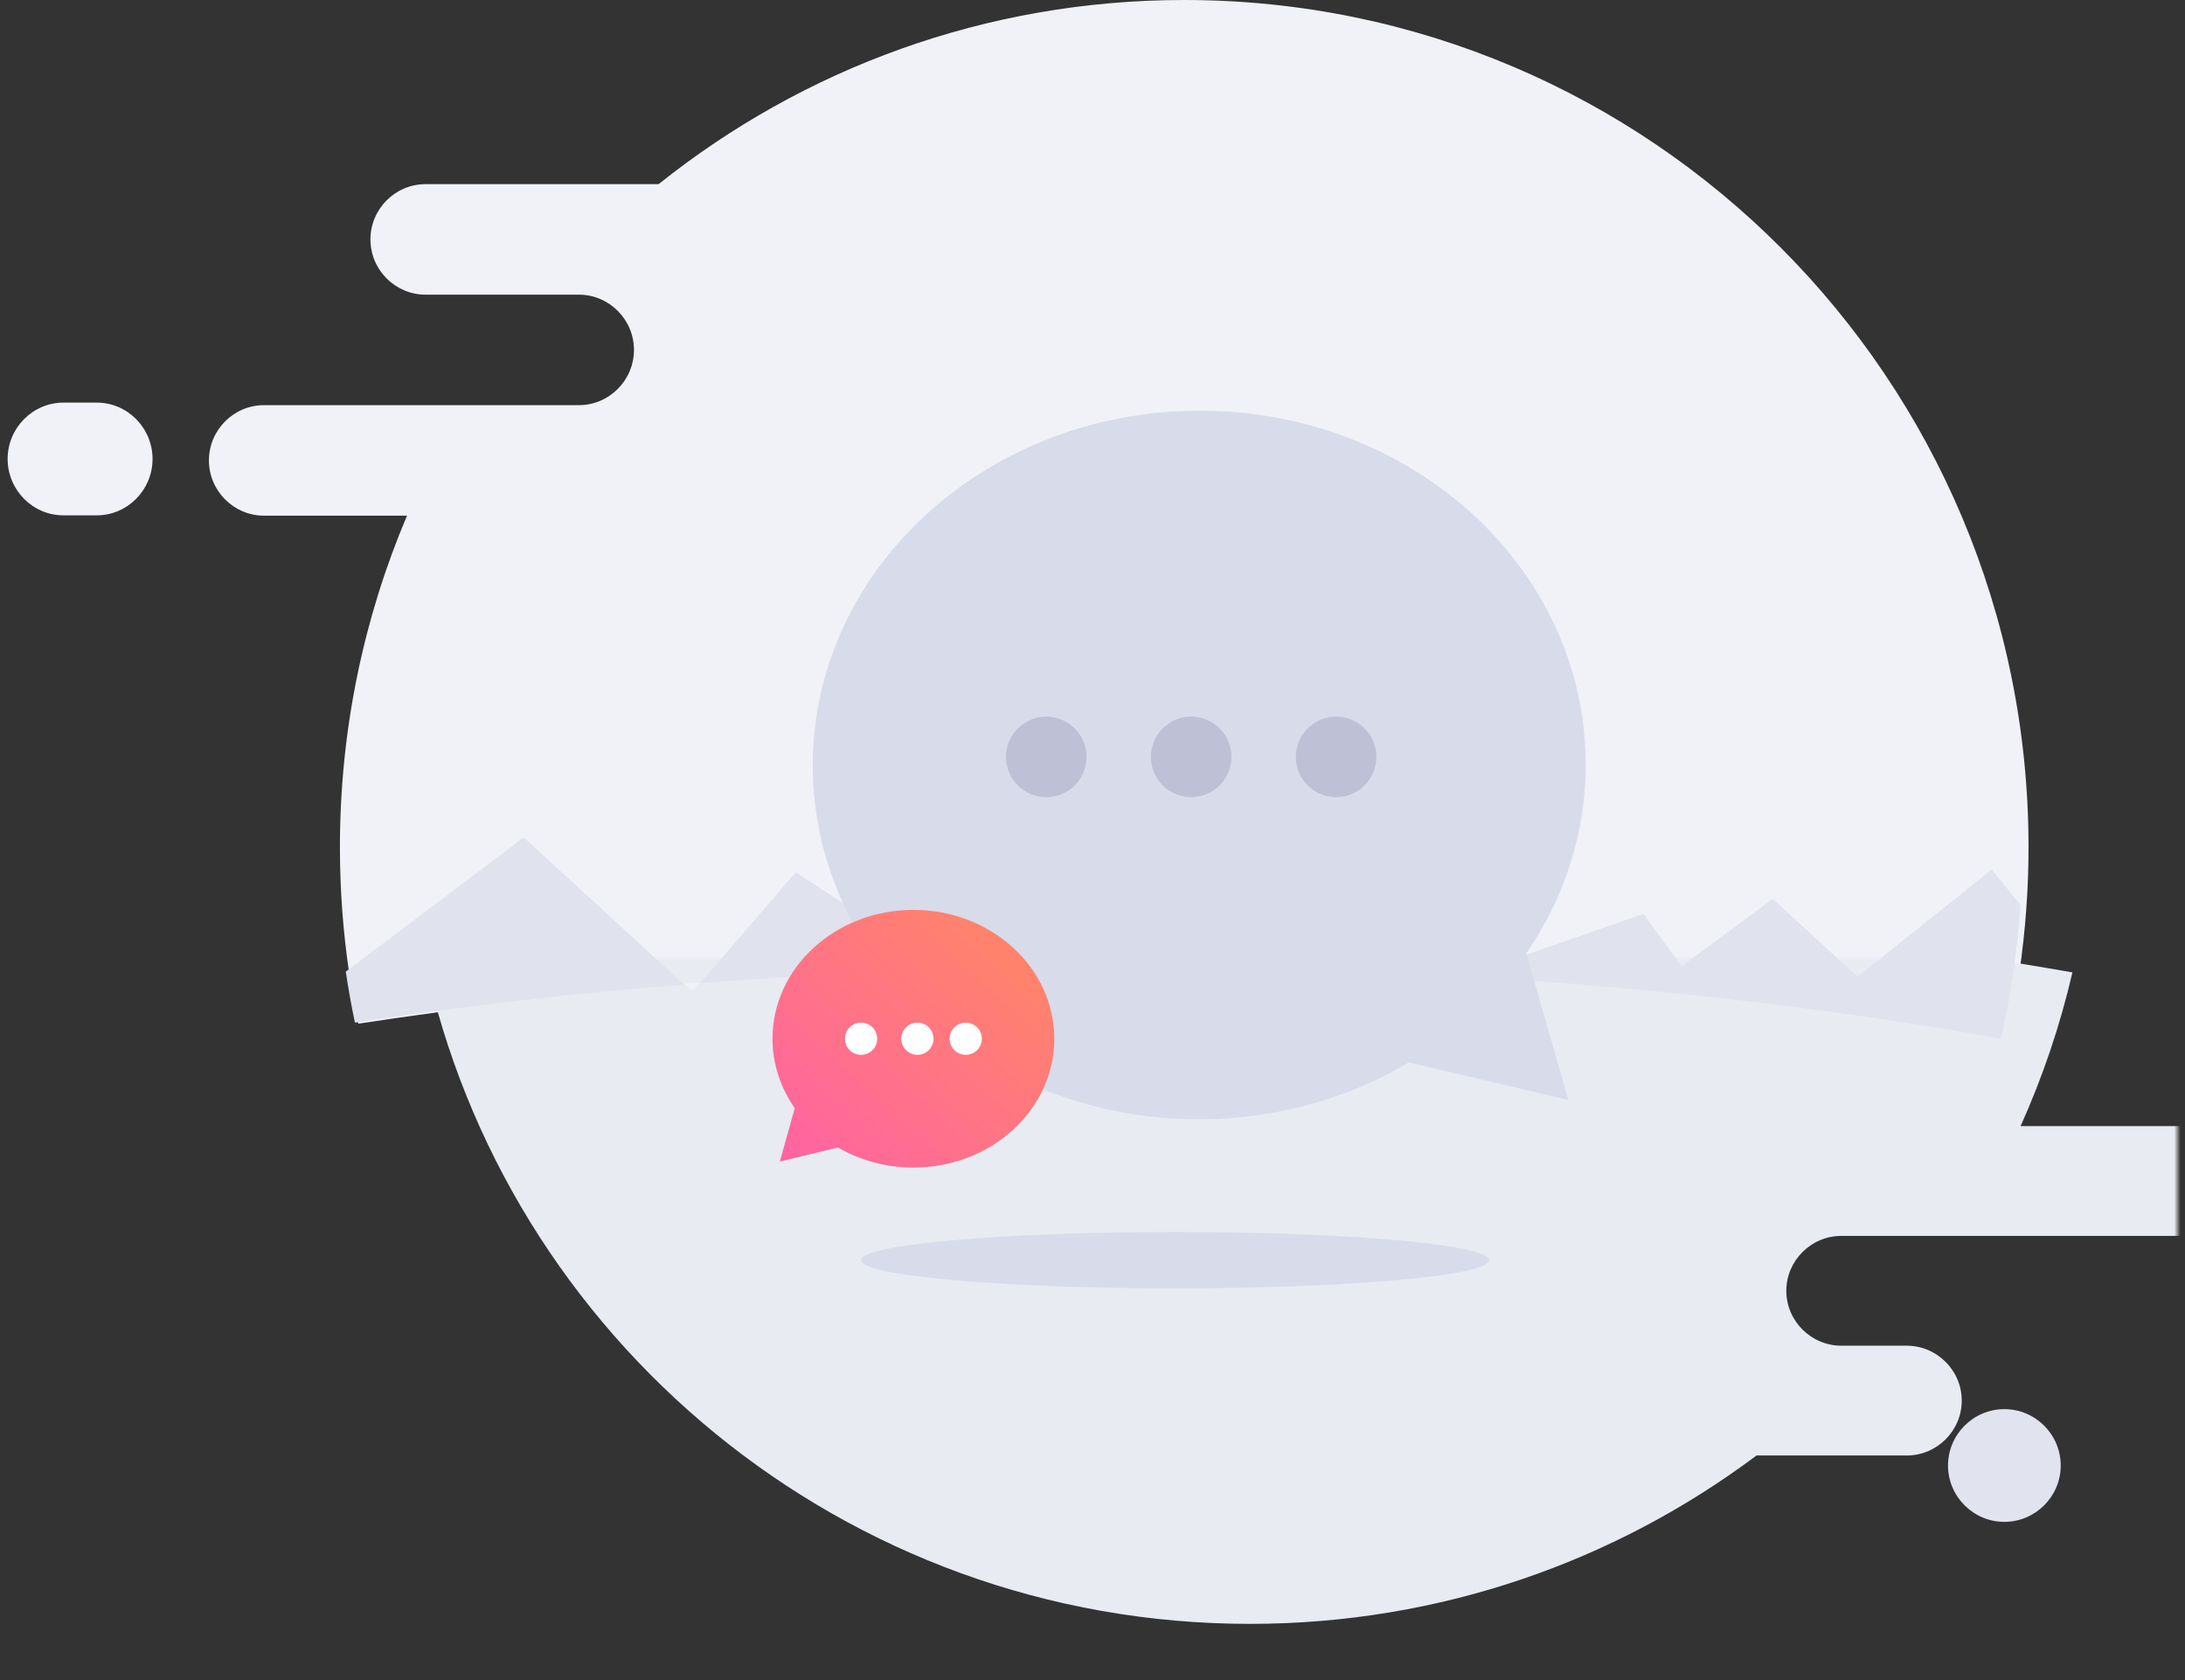 <svg width="714" height="549" viewBox="0 0 714 549" fill="none" xmlns="http://www.w3.org/2000/svg">
<rect x="0" y="0" width="714" height="549" fill="#333333" stroke="none"/>
<g id="No Chat History">
<path id="Fill 1" fill-rule="evenodd" clip-rule="evenodd" d="M386.973 0C322.032 0 262.344 22.511 215.213 60.174H139.042C129.146 60.174 121.049 68.298 121.049 78.227C121.049 88.155 129.146 96.279 139.042 96.279H177.808H189.168C199.064 96.279 207.161 104.402 207.161 114.331C207.161 119.29 205.134 123.815 201.871 127.076C198.62 130.35 194.11 132.384 189.168 132.384H164.932H151.55H86.262C76.366 132.384 68.269 140.507 68.269 150.436C68.269 160.365 76.366 168.488 86.262 168.488H133.001C118.892 201.755 111.077 238.359 111.077 276.802C111.077 290.75 112.109 304.458 114.088 317.853C114.916 323.449 115.911 328.997 117.075 334.485C151.022 329.274 187.033 325.086 224.626 322.029L227.457 324.616L230.12 321.596C275.283 318.07 322.689 316.192 371.583 316.192C475.463 316.192 572.675 324.665 655.791 339.395C658.994 325.459 661.153 311.125 662.173 296.467C662.641 289.968 662.869 283.409 662.869 276.802C662.869 123.923 539.351 0 386.973 0Z" fill="#F1F2F7"/>
<path id="Fill 3" fill-rule="evenodd" clip-rule="evenodd" d="M31.625 131.549H20.721C10.697 131.549 2.495 139.836 2.495 149.966C2.495 160.095 10.697 168.382 20.721 168.382H31.625C41.65 168.382 49.852 160.095 49.852 149.966C49.852 139.836 41.65 131.549 31.625 131.549Z" fill="#F1F2F7"/>
<g id="Group 7">
<mask id="mask0_968_26311" style="mask-type:luminance" maskUnits="userSpaceOnUse" x="115" y="313" width="597" height="236">
<path id="Clip 6" fill-rule="evenodd" clip-rule="evenodd" d="M711.505 313.084V548.998H413.519H115.534V313.084H711.505Z" fill="white"/>
</mask>
<g mask="url(#mask0_968_26311)">
<path id="Fill 5" fill-rule="evenodd" clip-rule="evenodd" d="M734.601 385.879C734.601 395.745 726.506 403.817 716.612 403.817H601.71C596.769 403.817 592.261 405.838 589.011 409.091C585.749 412.332 583.721 416.829 583.721 421.756C583.721 431.622 591.816 439.694 601.71 439.694H623.058C627.998 439.694 632.508 441.715 635.758 444.968C639.02 448.209 641.047 452.706 641.047 457.633C641.047 467.499 632.952 475.571 623.058 475.571H573.973C527.86 510.109 470.561 530.582 408.463 530.582C275.837 530.582 165.074 437.243 138.63 312.846C172.569 307.667 208.571 303.506 246.155 300.468L248.984 303.039L251.648 300.038C296.799 296.534 344.195 294.668 393.076 294.668C496.931 294.668 594.119 303.087 677.215 317.725C673.175 335.161 667.467 351.951 660.271 367.941H716.612C721.565 367.941 726.05 369.962 729.312 373.214C732.574 376.455 734.601 380.952 734.601 385.879Z" fill="#E8EBF2"/>
</g>
</g>
<path id="Fill 8" fill-rule="evenodd" clip-rule="evenodd" d="M660.238 295.648C659.22 310.586 657.063 325.193 653.865 339.395C570.859 324.384 473.776 315.751 370.034 315.751C321.205 315.751 273.862 317.663 228.759 321.256L260.037 285.015L308.695 316.767L374.562 298.581L487.873 315.751L537.064 298.581L549.523 315.751L579.248 293.687L607.025 319.147L650.834 284.145L660.238 295.648Z" fill="#E0E2EE"/>
<path id="Fill 10" fill-rule="evenodd" clip-rule="evenodd" d="M498.75 311.507C511.209 293.395 518.347 271.918 518.162 248.932C517.653 185.001 460.699 133.628 390.954 134.184C321.209 134.742 265.085 187.022 265.596 250.953C266.106 314.883 323.06 366.257 392.804 365.701C417.722 365.502 440.901 358.696 460.38 347.118L512.488 359.387L498.75 311.507Z" fill="#D8DBEA"/>
<path id="Fill 12" fill-rule="evenodd" clip-rule="evenodd" d="M355.044 247.206C355.102 254.47 349.259 260.407 341.995 260.465C334.728 260.524 328.791 254.68 328.735 247.416C328.677 240.15 334.518 234.215 341.784 234.156C349.048 234.098 354.985 239.94 355.044 247.206Z" fill="#BEC0D6"/>
<path id="Fill 14" fill-rule="evenodd" clip-rule="evenodd" d="M402.402 247.205C402.46 254.47 396.617 260.407 389.352 260.465C382.086 260.522 376.15 254.68 376.093 247.416C376.034 240.15 381.877 234.214 389.142 234.156C396.406 234.098 402.343 239.94 402.402 247.205Z" fill="#BEC0D6"/>
<path id="Fill 16" fill-rule="evenodd" clip-rule="evenodd" d="M449.759 247.205C449.817 254.469 443.974 260.405 436.709 260.465C429.443 260.522 423.507 254.68 423.45 247.414C423.391 240.149 429.234 234.214 436.499 234.156C443.763 234.097 449.7 239.94 449.759 247.205Z" fill="#BEC0D6"/>
<path id="Fill 18" fill-rule="evenodd" clip-rule="evenodd" d="M228.758 320.979L226.206 323.61L223.496 321.357C225.241 321.22 227 321.095 228.758 320.979Z" fill="#F1F2F7"/>
<path id="Fill 20" fill-rule="evenodd" clip-rule="evenodd" d="M252.437 339.396C252.437 347.75 255.109 355.528 259.701 362.075L254.827 379.542L273.803 374.926C280.937 379.075 289.397 381.49 298.479 381.49C323.907 381.49 344.521 362.643 344.521 339.396C344.521 316.146 323.907 297.299 298.479 297.299C273.05 297.299 252.437 316.146 252.437 339.396Z" fill="url(#paint0_linear_968_26311)"/>
<path id="Fill 22" fill-rule="evenodd" clip-rule="evenodd" d="M310.318 339.396C310.318 342.302 312.673 344.658 315.58 344.658C318.485 344.658 320.842 342.302 320.842 339.396C320.842 336.491 318.485 334.134 315.58 334.134C312.673 334.134 310.318 336.491 310.318 339.396Z" fill="white"/>
<path id="Fill 24" fill-rule="evenodd" clip-rule="evenodd" d="M294.532 339.396C294.532 342.302 296.887 344.658 299.794 344.658C302.699 344.658 305.056 342.302 305.056 339.396C305.056 336.491 302.699 334.134 299.794 334.134C296.887 334.134 294.532 336.491 294.532 339.396Z" fill="white"/>
<path id="Fill 26" fill-rule="evenodd" clip-rule="evenodd" d="M276.116 339.396C276.116 342.302 278.471 344.658 281.378 344.658C284.283 344.658 286.64 342.302 286.64 339.396C286.64 336.491 284.283 334.134 281.378 334.134C278.471 334.134 276.116 336.491 276.116 339.396Z" fill="white"/>
<path id="Fill 28" fill-rule="evenodd" clip-rule="evenodd" d="M223.496 321.657C185.915 324.719 149.917 328.914 115.981 334.133C114.818 328.637 113.823 323.08 112.995 317.474L171.164 273.621L223.496 321.657Z" fill="#E0E2EE"/>
<path id="Fill 30" fill-rule="evenodd" clip-rule="evenodd" d="M486.593 411.747C486.593 416.833 440.654 420.956 383.985 420.956C327.316 420.956 281.377 416.833 281.377 411.747C281.377 406.663 327.316 402.539 383.985 402.539C440.654 402.539 486.593 406.663 486.593 411.747Z" fill="#D8DBEA"/>
<path id="Fill 32" fill-rule="evenodd" clip-rule="evenodd" d="M654.975 497.254C644.846 497.254 636.558 488.967 636.558 478.838C636.558 468.708 644.846 460.421 654.975 460.421C665.104 460.421 673.392 468.708 673.392 478.838C673.392 488.967 665.104 497.254 654.975 497.254Z" fill="#E1E3EF"/>
</g>
<defs>
<linearGradient id="paint0_linear_968_26311" x1="298.479" y1="255.203" x2="214.624" y2="346.919" gradientUnits="userSpaceOnUse">
<stop stop-color="#FF8960"/>
<stop offset="1" stop-color="#FF62A5"/>
</linearGradient>
</defs>
</svg>

